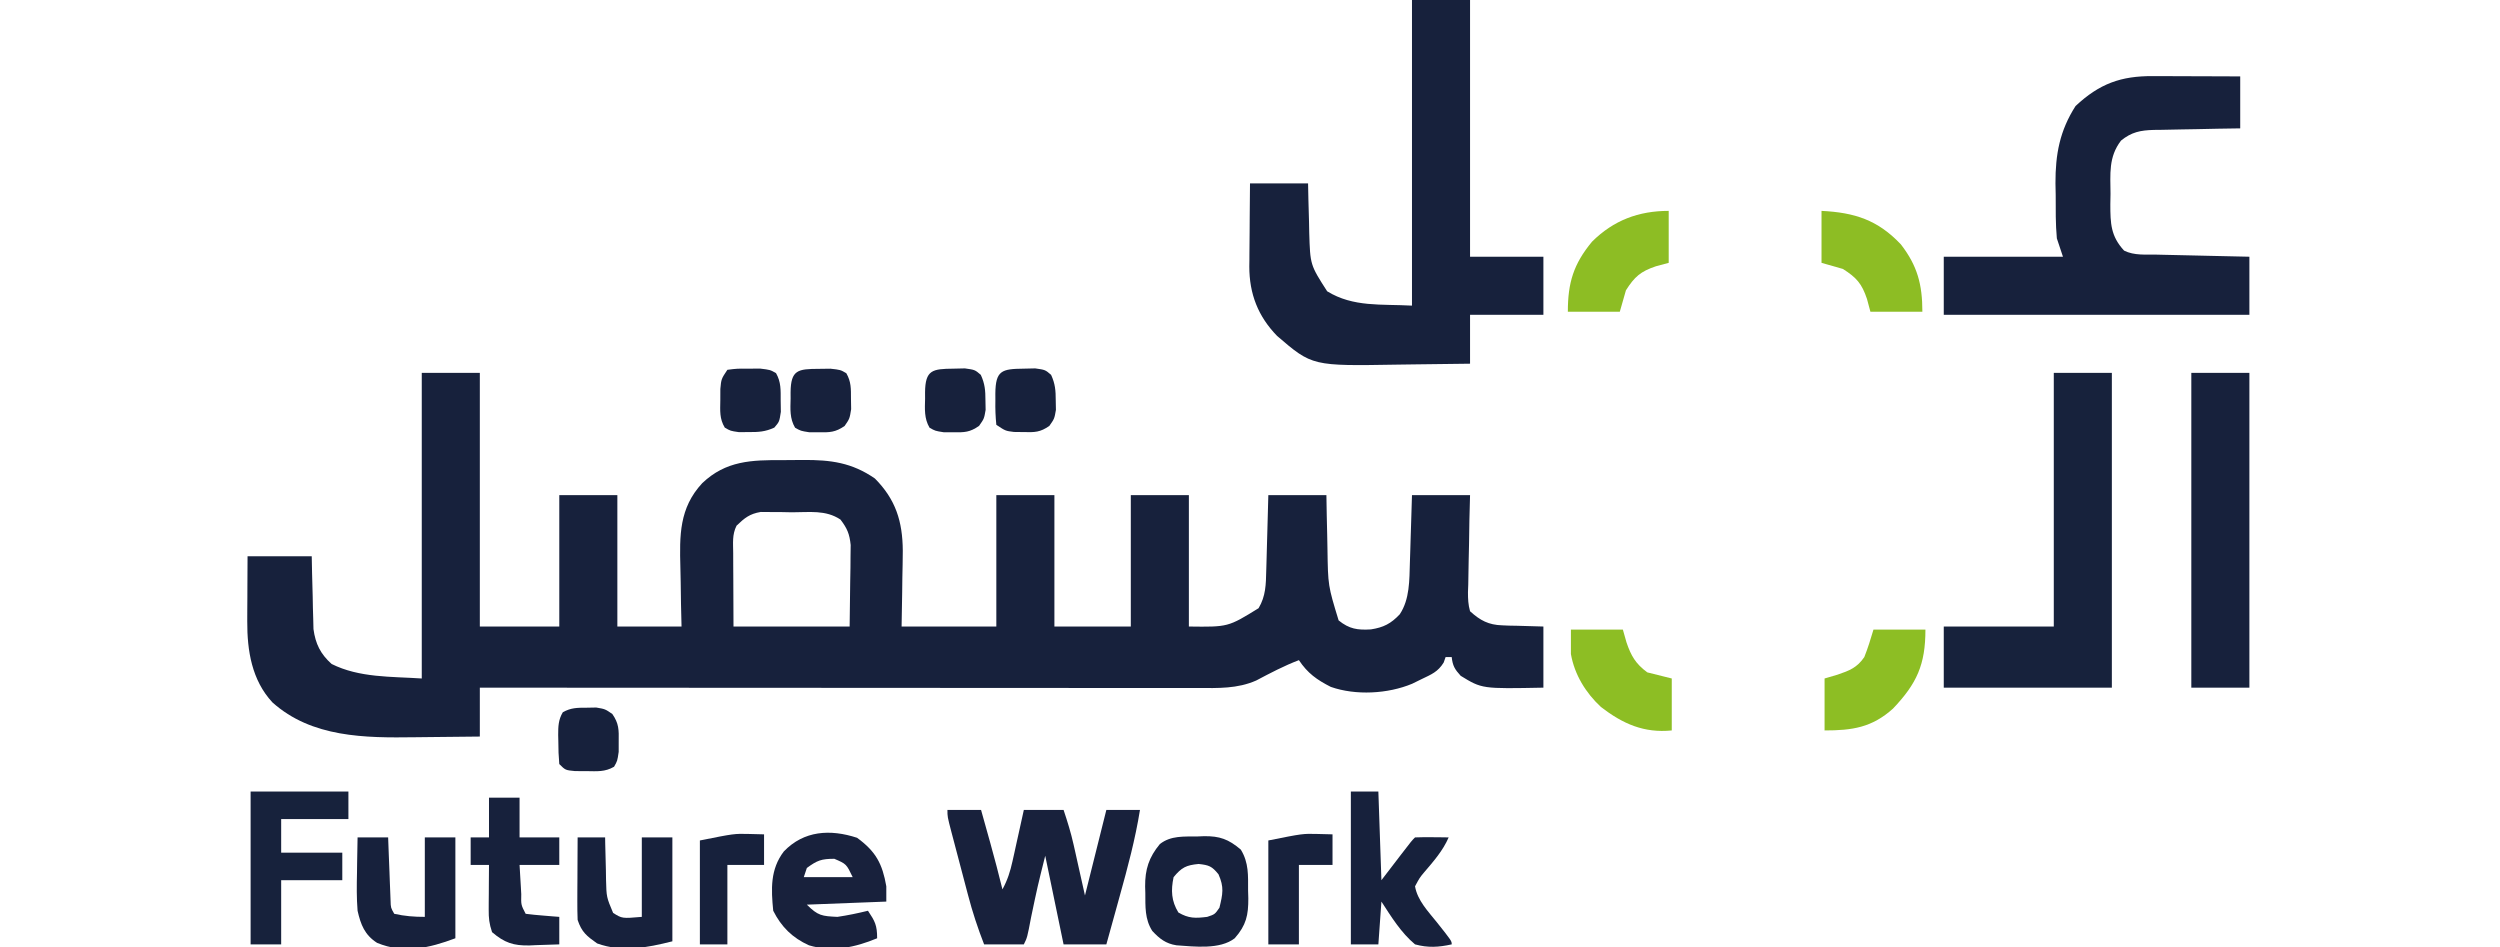 <?xml version="1.0" encoding="UTF-8"?>
<svg version="1.1" xmlns="http://www.w3.org/2000/svg" width="818" height="310">
<path d="M0 0 C6.27 0 12.54 0 19 0 C19 27.39 19 54.78 19 83 C27.58 83 36.16 83 45 83 C45 68.81 45 54.62 45 40 C51.27 40 57.54 40 64 40 C64 54.19 64 68.38 64 83 C70.93 83 77.86 83 85 83 C84.913 79.384 84.913 79.384 84.824 75.695 C84.785 73.329 84.755 70.962 84.725 68.596 C84.7 66.966 84.666 65.337 84.623 63.708 C84.35 53.256 84.201 44.246 91.757 36.108 C99.503 28.71 107.95 28.495 118.133 28.554 C120.363 28.562 122.59 28.534 124.82 28.502 C133.825 28.457 140.729 29.353 148.27 34.57 C155.071 41.424 157.328 48.598 157.391 58.195 C157.379 61.173 157.318 64.148 157.25 67.125 C157.23 68.669 157.212 70.214 157.195 71.758 C157.155 75.506 157.077 79.251 157 83 C167.23 83 177.46 83 188 83 C188 68.81 188 54.62 188 40 C194.27 40 200.54 40 207 40 C207 54.19 207 68.38 207 83 C215.25 83 223.5 83 232 83 C232 68.81 232 54.62 232 40 C238.27 40 244.54 40 251 40 C251 54.19 251 68.38 251 83 C263.836 83.169 263.836 83.169 273.812 77 C276.183 73.007 276.206 69.211 276.316 64.707 C276.348 63.648 276.348 63.648 276.379 62.568 C276.445 60.316 276.504 58.064 276.562 55.812 C276.606 54.284 276.649 52.756 276.693 51.229 C276.801 47.486 276.9 43.743 277 40 C283.27 40 289.54 40 296 40 C296.037 42.206 296.075 44.411 296.113 46.684 C296.16 48.848 296.211 51.013 296.262 53.177 C296.295 54.668 296.324 56.159 296.346 57.649 C296.526 69.619 296.526 69.619 300 81 C303.488 83.823 306.216 84.205 310.562 83.938 C314.67 83.301 317.097 82.079 320 79 C323.291 74.064 323.138 67.816 323.316 62.07 C323.358 60.781 323.4 59.492 323.443 58.164 C323.483 56.818 323.523 55.471 323.562 54.125 C323.606 52.755 323.649 51.385 323.693 50.016 C323.799 46.677 323.9 43.339 324 40 C330.27 40 336.54 40 343 40 C342.93 42.697 342.861 45.393 342.789 48.172 C342.742 50.786 342.706 53.401 342.67 56.016 C342.64 57.832 342.599 59.647 342.547 61.463 C342.474 64.075 342.441 66.684 342.414 69.297 C342.368 70.513 342.368 70.513 342.32 71.753 C342.319 73.987 342.391 75.85 343 78 C346.297 81 349.066 82.48 353.523 82.609 C354.239 82.64 354.955 82.671 355.693 82.702 C357.021 82.726 357.021 82.726 358.375 82.75 C361.221 82.832 364.067 82.915 367 83 C367 89.6 367 96.2 367 103 C346.91 103.394 346.91 103.394 339.938 99.125 C337.993 96.993 337.304 95.837 337 93 C336.34 93 335.68 93 335 93 C334.79 93.594 334.58 94.189 334.363 94.801 C332.488 97.827 330.375 98.658 327.188 100.188 C326.15 100.697 325.112 101.206 324.043 101.73 C316.112 105.039 305.593 105.614 297.438 102.75 C292.857 100.418 289.856 98.284 287 94 C282.137 95.847 277.63 98.235 273.035 100.66 C266.871 103.381 260.592 103.141 253.977 103.12 C252.469 103.122 252.469 103.122 250.93 103.123 C247.563 103.124 244.196 103.119 240.829 103.114 C238.414 103.113 235.999 103.113 233.585 103.114 C228.387 103.114 223.19 103.111 217.993 103.106 C210.478 103.098 202.964 103.095 195.449 103.094 C183.257 103.092 171.064 103.085 158.872 103.075 C147.03 103.066 135.188 103.059 123.346 103.055 C122.615 103.055 121.885 103.054 121.133 103.054 C117.469 103.053 113.806 103.052 110.142 103.05 C79.762 103.04 49.381 103.022 19 103 C19 108.28 19 113.56 19 119 C13.72 119.075 8.441 119.129 3.161 119.165 C1.372 119.18 -0.417 119.2 -2.206 119.226 C-18.536 119.46 -35.995 119.361 -48.875 107.812 C-55.623 100.523 -57.142 90.891 -57.098 81.289 C-57.094 80.045 -57.091 78.801 -57.088 77.52 C-57.08 76.234 -57.071 74.949 -57.062 73.625 C-57.058 72.317 -57.053 71.008 -57.049 69.66 C-57.037 66.44 -57.019 63.22 -57 60 C-50.07 60 -43.14 60 -36 60 C-35.963 61.879 -35.925 63.759 -35.887 65.695 C-35.821 68.172 -35.755 70.648 -35.688 73.125 C-35.665 74.362 -35.642 75.6 -35.619 76.875 C-35.584 78.074 -35.548 79.273 -35.512 80.508 C-35.486 81.608 -35.459 82.707 -35.432 83.84 C-34.768 88.694 -33.135 91.978 -29.5 95.25 C-20.386 99.807 -9.994 99.334 0 100 C0 67 0 34 0 0 Z M103 50 C101.513 52.974 101.889 55.663 101.902 58.977 C101.905 60.23 101.907 61.484 101.91 62.776 C101.919 64.376 101.928 65.976 101.938 67.625 C101.958 72.699 101.979 77.772 102 83 C114.54 83 127.08 83 140 83 C140.062 78.153 140.124 73.306 140.188 68.312 C140.215 66.792 140.242 65.271 140.27 63.704 C140.282 61.896 140.282 61.896 140.293 60.051 C140.317 58.205 140.317 58.205 140.341 56.322 C139.968 52.693 139.199 50.878 137 48 C132.151 44.768 126.825 45.631 121.125 45.625 C119.348 45.588 119.348 45.588 117.535 45.551 C116.392 45.547 115.248 45.543 114.07 45.539 C113.026 45.531 111.982 45.523 110.907 45.514 C107.282 46.12 105.624 47.481 103 50 Z " fill="#17213C" transform="translate(138,122)"/>
<path d="M0 0 C6.27 0 12.54 0 19 0 C19 27.72 19 55.44 19 84 C26.92 84 34.84 84 43 84 C43 90.27 43 96.54 43 103 C35.08 103 27.16 103 19 103 C19 108.28 19 113.56 19 119 C13.114 119.1 7.229 119.172 1.343 119.22 C-0.654 119.24 -2.651 119.267 -4.648 119.302 C-32.65 119.779 -32.65 119.779 -44.129 109.922 C-50.358 103.524 -53.229 96.166 -53.227 87.176 C-53.216 86.49 -53.206 85.804 -53.195 85.098 C-53.192 84.375 -53.19 83.653 -53.187 82.908 C-53.176 80.626 -53.151 78.344 -53.125 76.062 C-53.115 74.505 -53.106 72.947 -53.098 71.389 C-53.077 67.592 -53.038 63.797 -53 60 C-46.73 60 -40.46 60 -34 60 C-33.963 61.796 -33.925 63.591 -33.887 65.441 C-33.821 67.815 -33.755 70.189 -33.688 72.562 C-33.665 73.744 -33.642 74.925 -33.619 76.143 C-33.302 86.674 -33.302 86.674 -27.75 95.312 C-19.165 100.581 -10.007 99.444 0 100 C0 67 0 34 0 0 Z " fill="#17213C" transform="translate(462,0)"/>
<path d="M0 0 C0.816 0.001 1.631 0.003 2.471 0.004 C5.07 0.01 7.668 0.022 10.266 0.035 C12.03 0.04 13.794 0.045 15.559 0.049 C19.878 0.059 24.197 0.079 28.516 0.098 C28.516 5.708 28.516 11.318 28.516 17.098 C26.119 17.135 23.723 17.172 21.254 17.211 C18.924 17.257 16.594 17.308 14.264 17.36 C12.649 17.393 11.034 17.421 9.419 17.444 C7.093 17.478 4.767 17.53 2.441 17.586 C1.365 17.596 1.365 17.596 0.266 17.605 C-4.142 17.734 -7.037 18.297 -10.484 21.098 C-14.627 26.501 -13.963 32.003 -13.922 38.535 C-13.942 39.655 -13.962 40.774 -13.982 41.928 C-13.979 48.241 -13.847 52.361 -9.484 57.098 C-6.157 58.761 -2.42 58.341 1.242 58.414 C2.536 58.445 2.536 58.445 3.857 58.477 C6.618 58.543 9.379 58.601 12.141 58.66 C14.01 58.703 15.88 58.747 17.75 58.791 C22.338 58.899 26.927 58.998 31.516 59.098 C31.516 65.368 31.516 71.638 31.516 78.098 C-1.484 78.098 -34.484 78.098 -68.484 78.098 C-68.484 71.828 -68.484 65.558 -68.484 59.098 C-55.614 59.098 -42.744 59.098 -29.484 59.098 C-30.144 57.118 -30.804 55.138 -31.484 53.098 C-31.917 48.375 -31.855 43.65 -31.859 38.91 C-31.896 37.014 -31.896 37.014 -31.934 35.08 C-31.963 25.567 -30.537 17.856 -25.359 9.785 C-17.529 2.466 -10.521 -0.069 0 0 Z " fill="#17213C" transform="translate(704.484,24.902)"/>
<path d="M0 0 C6.27 0 12.54 0 19 0 C19 33.99 19 67.98 19 103 C0.85 103 -17.3 103 -36 103 C-36 96.4 -36 89.8 -36 83 C-24.12 83 -12.24 83 0 83 C0 55.61 0 28.22 0 0 Z " fill="#17223C" transform="translate(672,122)"/>
<path d="M0 0 C6.27 0 12.54 0 19 0 C19 33.99 19 67.98 19 103 C12.73 103 6.46 103 0 103 C0 69.01 0 35.02 0 0 Z " fill="#17213C" transform="translate(717,122)"/>
<path d="M0 0 C3.63 0 7.26 0 11 0 C11.793 2.833 12.584 5.666 13.375 8.5 C13.597 9.291 13.818 10.083 14.047 10.898 C15.445 15.915 16.759 20.943 18 26 C19.658 22.98 20.547 20.156 21.289 16.797 C21.508 15.817 21.727 14.838 21.953 13.828 C22.286 12.304 22.286 12.304 22.625 10.75 C22.854 9.719 23.084 8.688 23.32 7.625 C23.885 5.084 24.443 2.542 25 0 C29.29 0 33.58 0 38 0 C39.294 3.883 40.406 7.448 41.289 11.398 C41.487 12.277 41.685 13.155 41.889 14.06 C42.253 15.701 42.253 15.701 42.625 17.375 C43.409 20.881 44.193 24.387 45 28 C48.465 14.14 48.465 14.14 52 0 C55.63 0 59.26 0 63 0 C61.457 9.604 58.98 18.832 56.375 28.188 C55.95 29.727 55.526 31.267 55.102 32.807 C54.073 36.539 53.038 40.27 52 44 C47.38 44 42.76 44 38 44 C35.03 29.645 35.03 29.645 32 15 C29.489 25.039 29.489 25.039 27.375 35.125 C26.109 41.782 26.109 41.782 25 44 C20.71 44 16.42 44 12 44 C9.925 38.669 8.18 33.385 6.738 27.852 C6.543 27.113 6.347 26.374 6.146 25.613 C5.738 24.069 5.332 22.525 4.928 20.98 C4.308 18.609 3.681 16.24 3.053 13.871 C2.656 12.365 2.259 10.858 1.863 9.352 C1.676 8.643 1.488 7.935 1.295 7.205 C0 2.232 0 2.232 0 0 Z " fill="#18213C" transform="translate(310,265)"/>
<path d="M0 0 C6.177 4.52 8.276 8.508 9.562 15.875 C9.562 17.525 9.562 19.175 9.562 20.875 C0.983 21.205 -7.598 21.535 -16.438 21.875 C-12.79 25.522 -11.512 25.633 -6.438 25.875 C-3.058 25.382 0.246 24.683 3.562 23.875 C5.856 27.316 6.562 28.598 6.562 32.875 C-0.67 35.875 -8.05 37.494 -15.738 35.184 C-21.105 32.768 -24.785 29.181 -27.438 23.875 C-28.143 16.764 -28.441 10.341 -23.969 4.465 C-17.383 -2.373 -8.801 -2.88 0 0 Z M-16.438 9.875 C-16.767 10.865 -17.098 11.855 -17.438 12.875 C-12.158 12.875 -6.878 12.875 -1.438 12.875 C-3.498 8.573 -3.498 8.573 -7.438 6.875 C-11.732 6.875 -13.059 7.409 -16.438 9.875 Z " fill="#18213C" transform="translate(280.438,274.125)"/>
<path d="M0 0 C10.56 0 21.12 0 32 0 C32 2.97 32 5.94 32 9 C24.74 9 17.48 9 10 9 C10 12.63 10 16.26 10 20 C16.6 20 23.2 20 30 20 C30 22.97 30 25.94 30 29 C23.4 29 16.8 29 10 29 C10 35.93 10 42.86 10 50 C6.7 50 3.4 50 0 50 C0 33.5 0 17 0 0 Z " fill="#17223C" transform="translate(82,259)"/>
<path d="M0 0 C2.97 0 5.94 0 9 0 C9.33 9.57 9.66 19.14 10 29 C13.247 24.767 13.247 24.767 16.492 20.533 C19.889 16.111 19.889 16.111 21 15 C22.853 14.928 24.708 14.916 26.562 14.938 C27.574 14.947 28.586 14.956 29.629 14.965 C30.803 14.982 30.803 14.982 32 15 C30.101 19.399 27.014 22.869 23.926 26.49 C22.51 28.19 22.51 28.19 21 31 C21.773 35.587 25.268 39.188 28.125 42.75 C33 48.887 33 48.887 33 50 C28.715 50.942 25.257 51.163 21 50 C16.427 46.187 13.21 40.954 10 36 C9.67 40.62 9.34 45.24 9 50 C6.03 50 3.06 50 0 50 C0 33.5 0 17 0 0 Z " fill="#17213C" transform="translate(442,259)"/>
<path d="M0 0 C0.699 -0.029 1.399 -0.058 2.119 -0.088 C7.244 -0.15 10.166 0.88 14.188 4.312 C16.833 8.64 16.555 12.751 16.562 17.688 C16.587 18.525 16.611 19.363 16.637 20.227 C16.663 25.73 15.97 29.026 12.188 33.312 C7.341 37.076 -0.998 36.032 -6.881 35.616 C-10.377 35.067 -12.431 33.449 -14.781 30.918 C-17.275 27.036 -17.03 22.939 -17.062 18.5 C-17.083 17.801 -17.104 17.101 -17.125 16.381 C-17.167 10.769 -15.89 6.822 -12.312 2.5 C-8.716 -0.347 -4.358 0.059 0 0 Z M-7.812 13.312 C-8.725 17.637 -8.563 21.081 -6.25 24.875 C-2.884 26.86 -0.658 26.793 3.188 26.312 C5.688 25.479 5.688 25.479 7.188 23.312 C8.275 18.818 8.762 16.598 6.875 12.375 C4.703 9.721 3.786 9.379 0.375 9 C-3.727 9.402 -5.175 10.132 -7.812 13.312 Z " fill="#17213C" transform="translate(391.812,273.688)"/>
<path d="M0 0 C3.3 0 6.6 0 10 0 C10.061 1.637 10.121 3.274 10.184 4.961 C10.268 7.099 10.353 9.237 10.438 11.375 C10.477 12.455 10.516 13.535 10.557 14.648 C10.619 16.195 10.619 16.195 10.684 17.773 C10.72 18.727 10.757 19.68 10.795 20.662 C10.858 23.021 10.858 23.021 12 25 C15.438 25.764 18.465 26 22 26 C22 17.42 22 8.84 22 0 C25.3 0 28.6 0 32 0 C32 10.89 32 21.78 32 33 C23.431 36.213 15.17 38.151 6.375 34.5 C2.338 31.923 1.034 28.558 0 24 C-0.338 19.823 -0.285 15.687 -0.188 11.5 C-0.174 10.391 -0.16 9.283 -0.146 8.141 C-0.111 5.427 -0.058 2.713 0 0 Z " fill="#17213C" transform="translate(117,274)"/>
<path d="M0 0 C2.97 0 5.94 0 9 0 C9.014 0.968 9.014 0.968 9.028 1.956 C9.082 4.888 9.166 7.819 9.25 10.75 C9.264 11.766 9.278 12.782 9.293 13.828 C9.438 19.538 9.438 19.538 11.609 24.703 C14.572 26.556 14.572 26.556 21 26 C21 17.42 21 8.84 21 0 C24.3 0 27.6 0 31 0 C31 11.22 31 22.44 31 34 C22.652 36.087 14.655 37.686 6.375 34.688 C2.971 32.269 1.337 31.01 0 27 C-0.083 24.935 -0.107 22.867 -0.098 20.801 C-0.094 19.592 -0.091 18.384 -0.088 17.139 C-0.08 15.876 -0.071 14.613 -0.062 13.312 C-0.056 11.401 -0.056 11.401 -0.049 9.451 C-0.037 6.301 -0.021 3.15 0 0 Z " fill="#17213C" transform="translate(189,274)"/>
<path d="M0 0 C3.3 0 6.6 0 10 0 C10 4.29 10 8.58 10 13 C14.29 13 18.58 13 23 13 C23 15.97 23 18.94 23 22 C18.71 22 14.42 22 10 22 C10.14 24.48 10.287 26.959 10.438 29.438 C10.477 30.145 10.516 30.852 10.557 31.58 C10.476 35.087 10.476 35.087 12 38 C13.849 38.234 15.705 38.413 17.562 38.562 C18.574 38.646 19.586 38.73 20.629 38.816 C21.803 38.907 21.803 38.907 23 39 C23 41.97 23 44.94 23 48 C20.457 48.109 17.919 48.188 15.375 48.25 C14.662 48.284 13.949 48.317 13.215 48.352 C8.026 48.447 5.08 47.49 1 44 C0.059 41.176 -0.117 39.471 -0.098 36.551 C-0.094 35.703 -0.091 34.856 -0.088 33.982 C-0.08 33.101 -0.071 32.22 -0.062 31.312 C-0.058 30.42 -0.053 29.527 -0.049 28.607 C-0.037 26.405 -0.021 24.202 0 22 C-1.98 22 -3.96 22 -6 22 C-6 19.03 -6 16.06 -6 13 C-4.02 13 -2.04 13 0 13 C0 8.71 0 4.42 0 0 Z " fill="#17213C" transform="translate(160,261)"/>
<path d="M0 0 C5.61 0 11.22 0 17 0 C17.392 1.382 17.784 2.764 18.188 4.188 C19.674 8.565 21.184 11.202 25 14 C27.64 14.66 30.28 15.32 33 16 C33 21.61 33 27.22 33 33 C23.913 33.909 17.022 30.861 9.82 25.324 C4.831 20.667 1.195 14.781 0 8 C0 5.36 0 2.72 0 0 Z " fill="#8DBE24" transform="translate(514,206)"/>
<path d="M0 0 C5.61 0 11.22 0 17 0 C17 11.411 14.229 17.625 6.379 25.863 C-0.519 32.059 -6.918 33 -16 33 C-16 27.39 -16 21.78 -16 16 C-13.896 15.381 -13.896 15.381 -11.75 14.75 C-7.882 13.428 -5.374 12.47 -3 9 C-1.817 6.027 -0.905 3.078 0 0 Z " fill="#8DBE24" transform="translate(613,206)"/>
<path d="M0 0 C10.849 0.542 18.431 2.969 26 11 C31.383 17.992 33 24.099 33 33 C27.39 33 21.78 33 16 33 C15.629 31.618 15.258 30.236 14.875 28.812 C13.191 23.809 11.454 21.826 7 19 C4.69 18.34 2.38 17.68 0 17 C0 11.39 0 5.78 0 0 Z " fill="#8DBD24" transform="translate(596,69)"/>
<path d="M0 0 C0 5.61 0 11.22 0 17 C-2.073 17.557 -2.073 17.557 -4.188 18.125 C-9.191 19.809 -11.174 21.546 -14 26 C-14.66 28.31 -15.32 30.62 -16 33 C-21.61 33 -27.22 33 -33 33 C-33 23.513 -31.163 17.422 -25.09 10.078 C-18.052 3.079 -9.826 0 0 0 Z " fill="#8DBD24" transform="translate(546,69)"/>
<path d="M0 0 C2.413 0.062 2.413 0.062 4.875 0.125 C4.875 3.425 4.875 6.725 4.875 10.125 C1.245 10.125 -2.385 10.125 -6.125 10.125 C-6.125 18.705 -6.125 27.285 -6.125 36.125 C-9.425 36.125 -12.725 36.125 -16.125 36.125 C-16.125 24.905 -16.125 13.685 -16.125 2.125 C-4.875 -0.125 -4.875 -0.125 0 0 Z " fill="#17213C" transform="translate(431.125,272.875)"/>
<path d="M0 0 C2.413 0.062 2.413 0.062 4.875 0.125 C4.875 3.425 4.875 6.725 4.875 10.125 C0.915 10.125 -3.045 10.125 -7.125 10.125 C-7.125 18.705 -7.125 27.285 -7.125 36.125 C-10.095 36.125 -13.065 36.125 -16.125 36.125 C-16.125 24.905 -16.125 13.685 -16.125 2.125 C-4.875 -0.125 -4.875 -0.125 0 0 Z " fill="#17213C" transform="translate(245.125,272.875)"/>
<path d="M0 0 C1.247 -0.028 2.493 -0.057 3.777 -0.086 C7.062 0.375 7.062 0.375 8.977 2.023 C10.328 4.95 10.496 7.155 10.5 10.375 C10.529 11.922 10.529 11.922 10.559 13.5 C10.062 16.375 10.062 16.375 8.414 18.727 C5.417 20.828 3.632 20.849 0 20.75 C-1.043 20.737 -2.086 20.724 -3.16 20.711 C-5.938 20.375 -5.938 20.375 -8.938 18.375 C-9.214 15.62 -9.31 13.124 -9.25 10.375 C-9.253 9.638 -9.256 8.9 -9.26 8.141 C-9.184 0.592 -7.178 0.074 0 0 Z " fill="#17213C" transform="translate(334.938,120.625)"/>
<path d="M0 0 C1.247 -0.017 2.493 -0.034 3.777 -0.051 C7.062 0.312 7.062 0.312 8.977 1.43 C10.587 4.222 10.496 6.549 10.5 9.75 C10.529 11.45 10.529 11.45 10.559 13.184 C10.062 16.312 10.062 16.312 8.414 18.695 C5.425 20.751 3.603 20.817 0 20.75 C-1.043 20.749 -2.086 20.747 -3.16 20.746 C-5.938 20.312 -5.938 20.312 -7.789 19.258 C-9.576 16.23 -9.331 13.159 -9.25 9.75 C-9.253 9.065 -9.256 8.38 -9.26 7.674 C-9.181 0.333 -6.877 0.021 0 0 Z " fill="#17213C" transform="translate(267.938,120.688)"/>
<path d="M0 0 C3.152 -0.398 3.152 -0.398 6.938 -0.375 C8.184 -0.383 9.431 -0.39 10.715 -0.398 C14 0 14 0 15.914 1.086 C17.59 4.039 17.434 6.635 17.438 10 C17.467 11.856 17.467 11.856 17.496 13.75 C17 17 17 17 15.352 18.914 C12.401 20.277 10.182 20.399 6.938 20.375 C5.373 20.387 5.373 20.387 3.777 20.398 C1 20 1 20 -0.852 18.914 C-2.619 15.969 -2.358 13.396 -2.312 10 C-2.309 8.762 -2.305 7.525 -2.301 6.25 C-2 3 -2 3 0 0 Z " fill="#17213C" transform="translate(238,121)"/>
<path d="M0 0 C1.04 -0.019 2.081 -0.039 3.152 -0.059 C6.062 0.438 6.062 0.438 8.414 2.055 C10.58 5.186 10.565 7.219 10.5 11 C10.499 12.136 10.497 13.271 10.496 14.441 C10.062 17.438 10.062 17.438 8.977 19.32 C6.012 21.051 3.394 20.796 0 20.75 C-1.249 20.746 -2.498 20.742 -3.785 20.738 C-6.938 20.438 -6.938 20.438 -8.938 18.438 C-9.163 15.91 -9.262 13.527 -9.25 11 C-9.266 10.319 -9.282 9.637 -9.299 8.936 C-9.302 6.115 -9.242 3.953 -7.789 1.492 C-5.141 -0.016 -3.032 0.004 0 0 Z " fill="#17213C" transform="translate(191.938,231.562)"/>
<path d="M0 0 C1.247 -0.028 2.493 -0.057 3.777 -0.086 C7.062 0.375 7.062 0.375 8.977 2.023 C10.328 4.95 10.496 7.155 10.5 10.375 C10.529 11.922 10.529 11.922 10.559 13.5 C10.062 16.375 10.062 16.375 8.414 18.723 C5.425 20.823 3.627 20.88 0 20.812 C-1.043 20.811 -2.086 20.81 -3.16 20.809 C-5.938 20.375 -5.938 20.375 -7.789 19.32 C-9.576 16.293 -9.331 13.221 -9.25 9.812 C-9.253 9.127 -9.256 8.442 -9.26 7.736 C-9.181 0.412 -6.871 0.071 0 0 Z " fill="#17213C" transform="translate(311.938,120.625)"/>
</svg>
